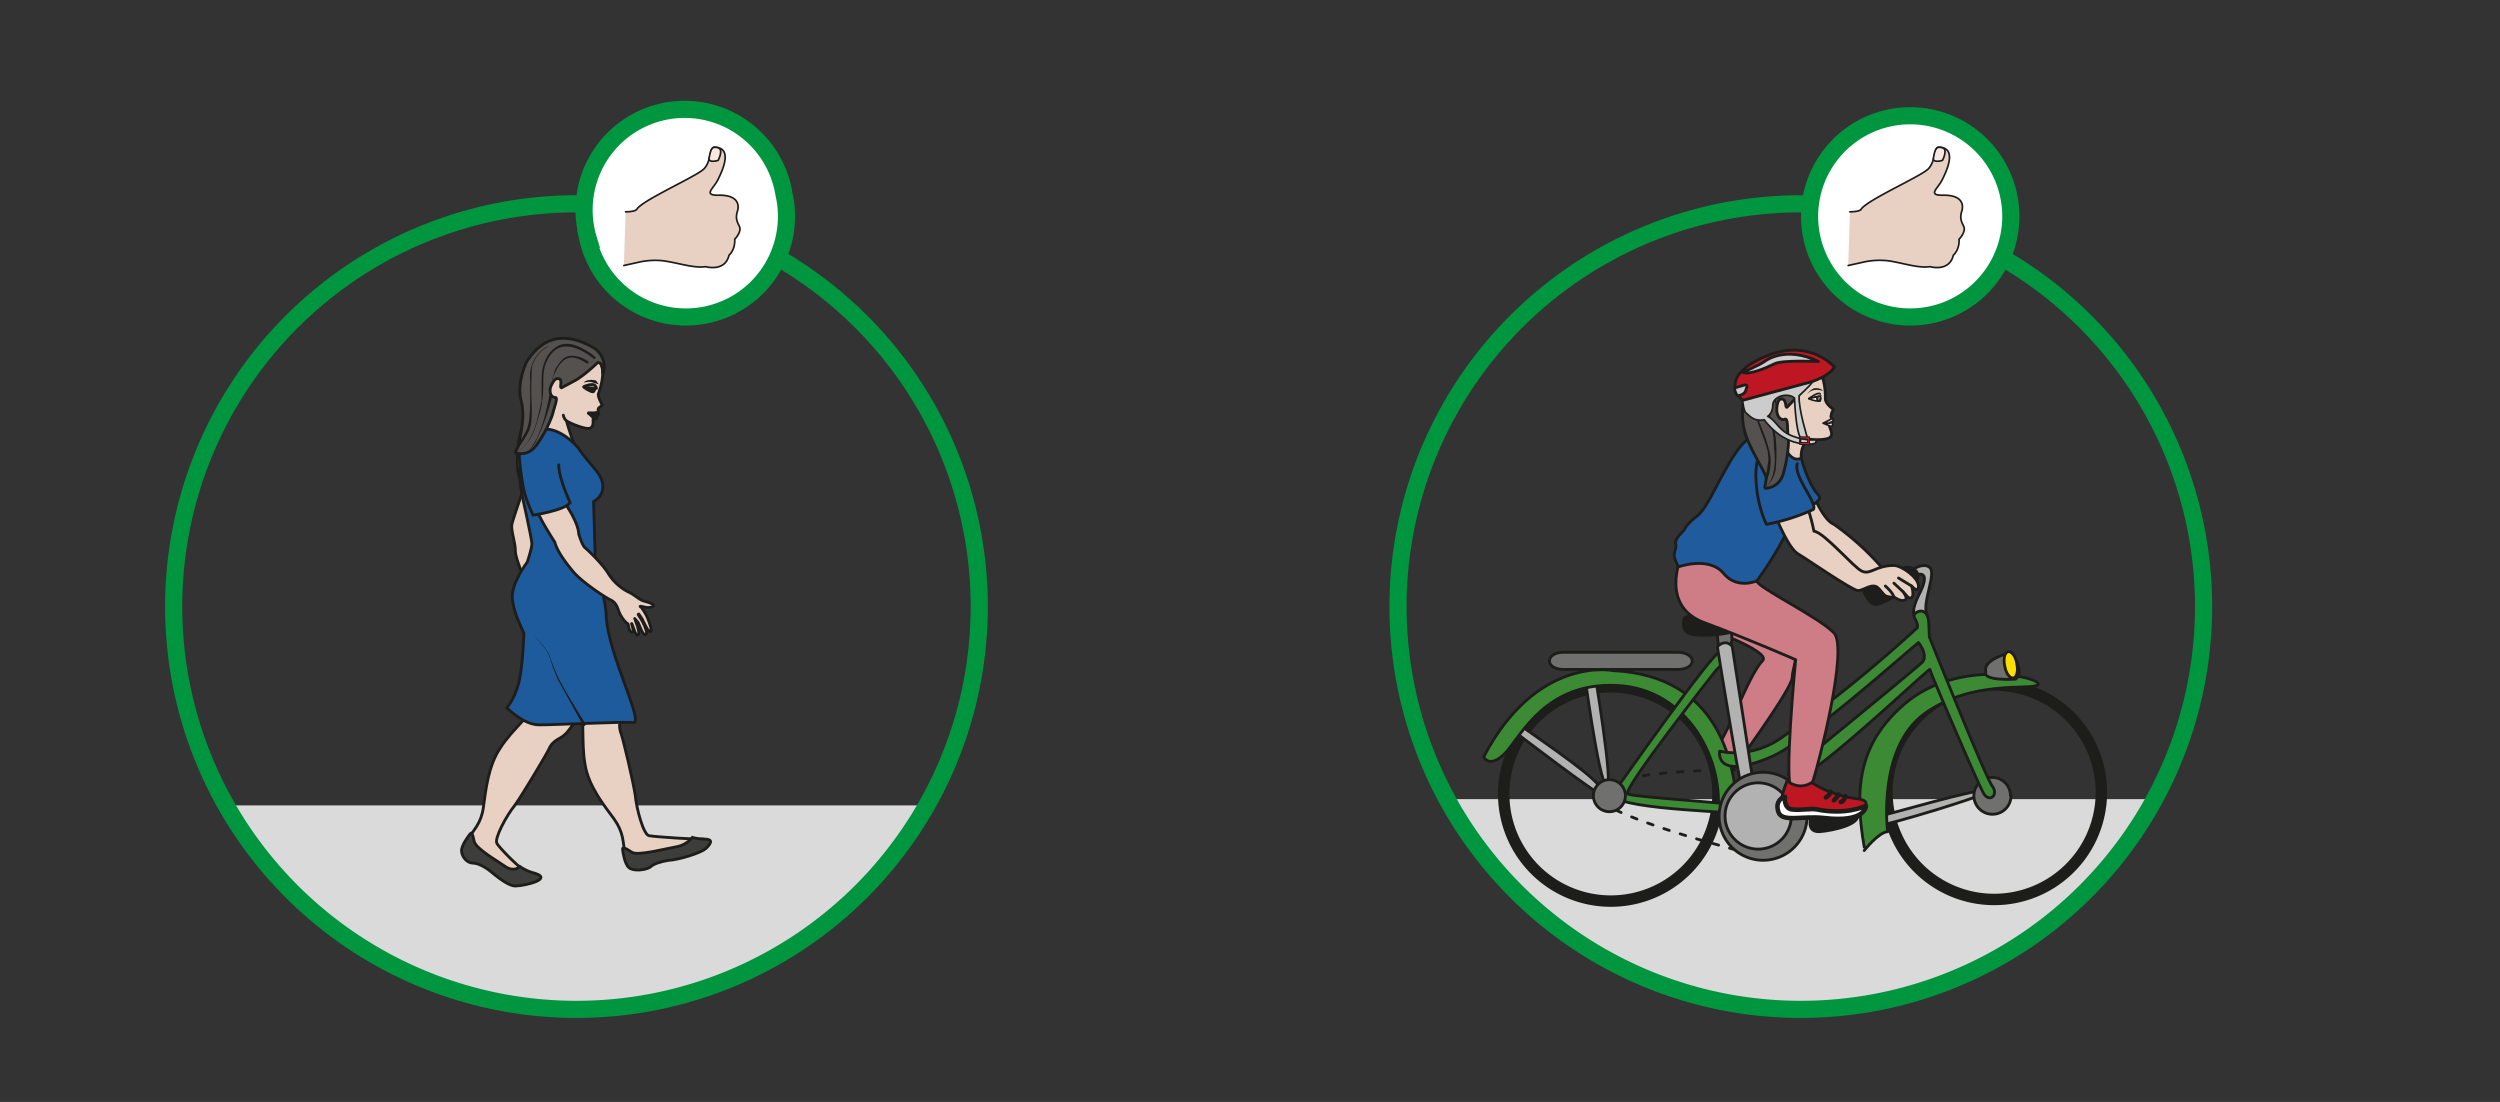 <svg xmlns="http://www.w3.org/2000/svg" viewBox="0 0 583.3 257.1" height="257.1" width="583.3"><rect x="0" y="0" width="583.3" height="257.1" fill="#333333" stroke="none"/><defs><clipPath id="a" clipPathUnits="userSpaceOnUse"><path d="M30.3 86.7a70.5 70.5 0 01141 0 70.5 70.5 0 11-141 0"/></clipPath><clipPath id="b" clipPathUnits="userSpaceOnUse"><path d="M244.6 86.7a70.5 70.5 0 01141 0 70.5 70.5 0 11-141 0"/></clipPath><clipPath id="c" clipPathUnits="userSpaceOnUse"><path d="M0 192.8h437.5V0H0z"/></clipPath><clipPath id="d" clipPathUnits="userSpaceOnUse"><path d="M0 192.8h437.5V0H0z"/></clipPath><clipPath id="e" clipPathUnits="userSpaceOnUse"><path d="M0 192.8h437.5V0H0z"/></clipPath></defs><g clip-path="url(#a)" transform="matrix(1.333 0 0 -1.333 0 257.1)"><path d="M211.3 17H1.3v34.9h210z" fill="#dadada"/><path d="M211.3 64.6v-7.8" fill="#c7c7c6" stroke="#1d1d1b" stroke-linecap="round" stroke-linejoin="round" stroke-miterlimit="10"/><path d="M211.3 14.8H36.9v1.5h174.4z" fill="#70706f" stroke="#1d1d1b" stroke-linecap="round" stroke-linejoin="round" stroke-miterlimit="10"/></g><g clip-path="url(#b)" transform="matrix(1.333 0 0 -1.333 0 257.1)"><path d="M425.6 17h-210v36h210z" fill="#dadada"/><path d="M212.6 56.8v7.8" fill="#c7c7c6" stroke="#1d1d1b" stroke-linecap="round" stroke-linejoin="round" stroke-miterlimit="10"/><path d="M425.6 14.8H251.3v1.5h174.3z" fill="#70706f" stroke="#1d1d1b" stroke-linecap="round" stroke-linejoin="round" stroke-miterlimit="10"/><path d="M298.5 83s11.7-4.2 10-5.8c-2.5-2.4-6.6-14.6-8.6-15.7-2-1 2.4-4.7 2.4-4.7s11.4 15.4 11.4 17.5c0 2.2 2.7 6.3-2.8 9.3" fill="#ce7c85" stroke="#1d1d1b" stroke-width=".5" stroke-linecap="round" stroke-linejoin="round" stroke-miterlimit="10"/><path d="M300.7 53.9a18.7 18.7 0 10-37.5 0 18.7 18.7 0 0037.5 0zM367.8 53.5a18.7 18.7 0 10-37.5 1.4 18.7 18.7 0 0037.5-1.4z" fill="none" stroke="#1d1d1b" stroke-width="2" stroke-miterlimit="10"/><path d="M310 116.4s1.8 1.3 2.4 4.1c.6 2.7 4.6 5.5 6.1 1.8 1.6-3.7-2.3-6.6-2.3-6.6s-1.8-1.8-.4-5c1.4-3-8.5 3.2-5.8 5.7" fill="#e8d1c2"/><path d="M310 116.4s1.8 1.3 2.4 4.1c.6 2.7 4.6 5.5 6.1 1.8 1.6-3.7-2.3-6.6-2.3-6.6s-1.8-1.8-.4-5c1.4-3-8.5 3.2-5.8 5.7z" fill="none" stroke="#1d1d1b" stroke-width=".5" stroke-linecap="round" stroke-linejoin="round" stroke-miterlimit="10"/><path d="M329 50c.3 0 18.2 5.2 19.2 4.6 1-.6-18.7-6.4-19.3-6.2-.5.2 0 1.6 0 1.6" fill="#b2b2b2"/><path d="M329 50c.3 0 18.2 5.2 19.2 4.6 1-.6-18.7-6.4-19.3-6.2-.5.2 0 1.6 0 1.6z" fill="none" stroke="#1d1d1b" stroke-width=".5" stroke-linecap="round" stroke-linejoin="round" stroke-miterlimit="10"/><path d="M306.6 43.4s-29.3 7.3-27.2 11c2 3.6 26.5 4.3 29.9 3.2" fill="none" stroke="#1d1d1b" stroke-width=".5" stroke-linecap="round" stroke-linejoin="round" stroke-miterlimit="10" stroke-dasharray="1,2,1,2,1,2"/><path d="M277.2 76s2.6-19.9 4-20.7c1.4-.8-2.3 21.2-2.3 21.2z" fill="#b2b2b2"/><path d="M277.2 76s2.6-19.9 4-20.7c1.4-.8-2.3 21.2-2.3 21.2z" fill="none" stroke="#1d1d1b" stroke-width=".5" stroke-linecap="round" stroke-linejoin="round" stroke-miterlimit="10"/><path d="M265.1 64.8s15-11.5 15.3-11c.8 1.5-4.6 5.3-14.3 12.1-3.9 2.7-1-1-1-1" fill="#b2b2b2"/><path d="M265.1 64.8s15-11.5 15.3-11c.8 1.5-4.6 5.3-14.3 12.1-3.9 2.7-1-1-1-1z" fill="none" stroke="#1d1d1b" stroke-width=".5" stroke-linecap="round" stroke-linejoin="round" stroke-miterlimit="10"/><path d="M282.3 75.5s-13.3 2.7-22.6-15.1c0 0 1-2.2 3.8.7 2.7 2.9 7 12.4 19.5 11.8 12.6-.6 19-13.4 17.6-23 0 0 4.1-3 3.4 3-.7 5.9-2.8 21.7-21.7 22.6" fill="#3d8a34"/><path d="M282.3 75.5s-13.3 2.7-22.6-15.1c0 0 1-2.2 3.8.7 2.7 2.9 7 12.4 19.5 11.8 12.6-.6 19-13.4 17.6-23 0 0 4.1-3 3.4 3-.7 5.9-2.8 21.7-21.7 22.6z" fill="none" stroke="#1d1d1b" stroke-width=".5" stroke-linecap="round" stroke-linejoin="round" stroke-miterlimit="10"/><path d="M282.8 54.6s17.2 24.5 18.1 24c1-.3 1.3-1.4-.5-3-.5-.6-16.6-21.1-15.5-21.7 1.1-.6 21-1.7 22-2.4s.6-1.4-2.9-1c-3.4.4-25.3 1-21.2 4.1" fill="#3d8a34"/><path d="M282.8 54.6s17.2 24.5 18.1 24c1-.3 1.3-1.4-.5-3-.5-.6-16.6-21.1-15.5-21.7 1.1-.6 21-1.7 22-2.4s.6-1.4-2.9-1c-3.4.4-25.3 1-21.2 4.1z" fill="none" stroke="#1d1d1b" stroke-width=".5" stroke-linecap="round" stroke-linejoin="round" stroke-miterlimit="10"/><path d="M300.6 83.6s-.2-5 1-5c2.5.2 1.2 5.3 1.2 5.3z" fill="#70706f"/><path d="M300.6 83.6s-.2-5 1-5c2.5.2 1.2 5.3 1.2 5.3z" fill="none" stroke="#1d1d1b" stroke-width=".5" stroke-linecap="round" stroke-linejoin="round" stroke-miterlimit="10"/><path d="M294.8 84.7s-.8-2.3 1.2-2.8c2.1-.6 8.3 0 9.1 1.4.8 1.3-7 3.2-10.3 1.4" fill="#1d1d1b"/><path d="M294.8 84.7s-.8-2.3 1.2-2.8c2.1-.6 8.3 0 9.1 1.4.8 1.3-7 3.2-10.3 1.4z" fill="none" stroke="#1d1d1b" stroke-width=".5" stroke-linecap="round" stroke-linejoin="round" stroke-miterlimit="10"/><path d="M333.9 92.6s2.4 2 3.8 1-1.4-6.3-.4-8.4H335s-.4 1 .8 3.4c1.2 2.3 2.2 5.2-2 3" fill="#b2b2b2" stroke="#1d1d1b" stroke-width=".5" stroke-linecap="round" stroke-linejoin="round" stroke-miterlimit="10"/><path d="M352 53.6a3.2 3.2 0 10-6.5 0 3.2 3.2 0 006.4 0" fill="#70706f"/><path d="M352 53.6a3.2 3.2 0 10-6.5 0 3.2 3.2 0 006.4 0z" fill="none" stroke="#1d1d1b" stroke-width=".5" stroke-linecap="round" stroke-linejoin="round" stroke-miterlimit="10"/><path d="M326.3 44s2.5 3.2 4.1 3.3c0 0-1.9 14.6 6.5 20.7 8.4 6 18.5 4 19.8 5 1.2 1.2-13.8 4.9-23.4-3.4-7.6-6.6-8.9-14-7-25" fill="#3d8a34" stroke="#1d1d1b" stroke-width=".5" stroke-linecap="round" stroke-linejoin="round" stroke-miterlimit="10"/><path d="M347.6 75.3s-1 1.9 4.4 3.4c0 0 2.6-3.4.8-4.7 0 0-5.9-.4-5.2 1.3" fill="#70706f"/><path d="M347.6 75.3s-1 1.9 4.4 3.4c0 0 2.6-3.4.8-4.7 0 0-5.9-.4-5.2 1.3z" fill="none" stroke="#1d1d1b" stroke-width=".5" stroke-linecap="round" stroke-linejoin="round" stroke-miterlimit="10"/><path d="M353 76.7c.3-1.3 0-2.4-.6-2.5-.6-.1-1.3.8-1.5 2.1-.3 1.3 0 2.4.6 2.5.6.1 1.3-.8 1.5-2" fill="#ffde00"/><path d="M353 76.7c.3-1.3 0-2.4-.6-2.5-.6-.1-1.3.8-1.5 2.1-.3 1.3 0 2.4.6 2.5.6.1 1.3-.8 1.5-2z" fill="none" stroke="#1d1d1b" stroke-width=".5" stroke-linecap="round" stroke-linejoin="round" stroke-miterlimit="10"/><path d="M301 61.4s5.4-1.5 10.9 2.4A250 250 0 01335.6 83c.2 1.2-1 1.8-.4 2.5.7.6 2.2.9 2.4-1.6l.1-2.5s9.8-24.5 11-26.1c1.2-1.6-.5-3-1.5-1.3s-9.4 21.3-9.4 21.7c0 .4-20.4-19-23.2-18.9-2.8.1-1 1.3-1 1.3s22.6 18.4 23 19c.8 1.4-.8 3.3-.8 3.3-2.6-2.1-20.1-17.7-25.8-20-10-4.3-9 1-9 1" fill="#3d8a34"/><path d="M301 61.4s5.4-1.5 10.9 2.4A250 250 0 01335.6 83c.2 1.2-1 1.8-.4 2.5.7.6 2.2.9 2.4-1.6l.1-2.5s9.8-24.5 11-26.1c1.2-1.6-.5-3-1.5-1.3s-9.4 21.3-9.4 21.7c0 .4-20.4-19-23.2-18.9-2.8.1-1 1.3-1 1.3s22.6 18.4 23 19c.8 1.4-.8 3.3-.8 3.3-2.6-2.1-20.1-17.7-25.8-20-10-4.3-9 1-9 1z" fill="none" stroke="#1d1d1b" stroke-width=".5" stroke-linecap="round" stroke-linejoin="round" stroke-miterlimit="10"/><path d="M303.2 79.7s-1 1.5-2.6 0c0 0 4.6-29.1 5.3-29.2.8 0 1.8-.4 1.5 2l-4.2 27.2" fill="#b2b2b2"/><path d="M303.2 79.7s-1 1.5-2.6 0c0 0 4.6-29.1 5.3-29.2.8 0 1.8-.4 1.5 2l-4.2 27.2z" fill="none" stroke="#1d1d1b" stroke-width=".5" stroke-linecap="round" stroke-linejoin="round" stroke-miterlimit="10"/><path d="M296.2 77.2c0-.9-1.1-1.5-2.5-1.5h-20.1c-1.3 0-2.4.6-2.4 1.5 0 .8 1 1.5 2.4 1.5h20.1c1.4 0 2.5-.7 2.5-1.5" fill="#70706f"/><path d="M296.2 77.2c0-.9-1.1-1.5-2.5-1.5h-20.1c-1.3 0-2.4.6-2.4 1.5 0 .8 1 1.5 2.4 1.5h20.1c1.4 0 2.5-.7 2.5-1.5z" fill="none" stroke="#1d1d1b" stroke-width=".5" stroke-linecap="round" stroke-linejoin="round" stroke-miterlimit="10"/><path d="M284.5 53.6a2.8 2.8 0 10-5.6 0 2.8 2.8 0 005.6 0" fill="#70706f"/><path d="M284.5 53.6a2.8 2.8 0 10-5.6 0 2.8 2.8 0 005.6 0z" fill="none" stroke="#1d1d1b" stroke-width=".5" stroke-linecap="round" stroke-linejoin="round" stroke-miterlimit="10"/><path d="M310 50.8a2.4 2.4 0 10-4.8 0 2.4 2.4 0 004.8 0" fill="#70706f"/><path d="M310 50.8a2.4 2.4 0 10-4.8 0 2.4 2.4 0 004.8 0z" fill="none" stroke="#1d1d1b" stroke-width=".5" stroke-linecap="round" stroke-linejoin="round" stroke-miterlimit="10"/><path d="M308.6 57.7a7.7 7.7 0 110-15.4 7.7 7.7 0 010 15.4" fill="#70706f"/><path d="M308.6 57.7a7.7 7.7 0 110-15.4 7.7 7.7 0 010 15.4z" fill="none" stroke="#1d1d1b" stroke-width=".5" stroke-linecap="round" stroke-linejoin="round" stroke-miterlimit="10"/><path d="M308.5 55.8a5.8 5.8 0 110-11.5 5.8 5.8 0 010 11.5" fill="#b2b2b2"/><path d="M308.5 55.8a5.8 5.8 0 110-11.5 5.8 5.8 0 010 11.5z" fill="none" stroke="#1d1d1b" stroke-width=".5" stroke-linecap="round" stroke-linejoin="round" stroke-miterlimit="10"/><path d="M317 50s-1-2.8 1.5-2.7c2.4.2 8 1.4 6.4 3.5-1.5 2-8-.8-8-.8" fill="#1d1d1b"/><path d="M317 50s-1-2.8 1.5-2.7c2.4.2 8 1.4 6.4 3.5-1.5 2-8-.8-8-.8z" fill="none" stroke="#1d1d1b" stroke-width=".5" stroke-linecap="round" stroke-linejoin="round" stroke-miterlimit="10"/><path d="M326.2 89.4s1-2.7 2.5-2.3c1.4.4 7 3.3 7 4.7.2 1.3-1.4 2.3-3 1.5l-6.5-3.9" fill="#1d1d1b"/><path d="M326.2 89.4s1-2.7 2.5-2.3c1.4.4 7 3.3 7 4.7.2 1.3-1.4 2.3-3 1.5l-6.5-3.9z" fill="none" stroke="#1d1d1b" stroke-width=".5" stroke-linecap="round" stroke-linejoin="round" stroke-miterlimit="10"/><path d="M294.3 95.5s-3.9-8.7 4-11.6c7.8-2.9 16-6.5 16-6.5s-2.2-22.7-.6-22.6c1.7 0 2.9-.9 3.7 1.6.8 2.4 6.2 23 3.6 25.7-2.7 2.8-13.5 8-13.5 9.1 0 1.1 1.4 3.9 1.4 3.9s-12 4-14.6.4" fill="#ce7c85"/><path d="M294.3 95.5s-3.9-8.7 4-11.6c7.8-2.9 16-6.5 16-6.5s-2.2-22.7-.6-22.6c1.7 0 2.9-.9 3.7 1.6.8 2.4 6.2 23 3.6 25.7-2.7 2.8-13.5 8-13.5 9.1 0 1.1 1.4 3.9 1.4 3.9s-12 4-14.6.4z" fill="none" stroke="#1d1d1b" stroke-width=".5" stroke-linecap="round" stroke-linejoin="round" stroke-miterlimit="10"/><path d="M317.5 106s1.7-4.2 3.5-4.9a48 48 0 009.6-9c-.4-.3-6-.9-9 .9-2.9 1.8-11.4 9.9-4.1 13" fill="#e8d1c2"/><path d="M317.5 106s1.7-4.2 3.5-4.9a48 48 0 009.6-9c-.4-.3-6-.9-9 .9-2.9 1.8-11.4 9.9-4.1 13z" fill="none" stroke="#1d1d1b" stroke-width=".5" stroke-linecap="round" stroke-linejoin="round" stroke-miterlimit="10"/><path d="M311.3 118.3s-4.1.1-7.3-4.4c-3.1-4.5-5-9.9-7-11.4s-2.2-2.4-2.2-2.4-1.8-1.6-1.5-2.4c.3-.9-.7-1.7 0-3 .7-1.4.3-1.1.3-1.1s5.4 2 8-1c2.4-3 5.9-1.4 5.9-1.4s2.7 3.6 4.6 7.3c3.2 6 7.4 6.4 6.2 7.7-2 2.2-3 6.5-3 6.5s-2.6-1.8-4 5.6" fill="#205b9d"/><path d="M311.3 118.3s-4.1.1-7.3-4.4c-3.1-4.5-5-9.9-7-11.4s-2.2-2.4-2.2-2.4-1.8-1.6-1.5-2.4c.3-.9-.7-1.7 0-3 .7-1.4.3-1.1.3-1.1s5.4 2 8-1c2.4-3 5.9-1.4 5.9-1.4s2.7 3.6 4.6 7.3c3.2 6 7.4 6.4 6.2 7.7-2 2.2-3 6.5-3 6.5s-2.6-1.8-4 5.6z" fill="none" stroke="#1d1d1b" stroke-width=".5" stroke-linecap="round" stroke-linejoin="round" stroke-miterlimit="10"/><path d="M310 104.5c.2-.6 2.7-7.2 4.6-8.5 2-1.2 9.5-6.4 10.6-6.5 1 0 2.5 1.4 3.5.5 1-1 1-1.5 2-1.6 1-.2.8 0 .8 0s1.3-1 2-.5c.5.2-.4 1.4-.4 1.4l.9-1c1.4-.6.6 2 .6 2s1.2-1.4 1.2 0c0 1.5-3 3.6-4.3 3.6-3.2 0-4.1-1.7-5.6-1-1.4.6-6.6 6.8-8.4 7 0 0-1.1 5.9-2.9 7.1-1.8 1.3-4.6-2.5-4.6-2.5" fill="#e8d1c2"/><path d="M310 104.5c.2-.6 2.7-7.2 4.6-8.5 2-1.2 9.5-6.4 10.6-6.5 1 0 2.5 1.4 3.5.5 1-1 1-1.5 2-1.6 1-.2.8 0 .8 0s1.3-1 2-.5c.5.2-.4 1.4-.4 1.4l.9-1c1.4-.6.6 2 .6 2s1.2-1.4 1.2 0c0 1.5-3 3.6-4.3 3.6-3.2 0-4.1-1.7-5.6-1-1.4.6-6.6 6.8-8.4 7 0 0-1.1 5.9-2.9 7.1-1.8 1.3-4.6-2.5-4.6-2.5z" fill="none" stroke="#1d1d1b" stroke-width=".5" stroke-linecap="round" stroke-linejoin="round" stroke-miterlimit="10"/><path d="M314.6 111.7c-.8-2 3.6-7 2.8-8a35 35 0 00-8.2-2.6s-1.5 2.8-1.8 7.2c-.4 4.4 1.2 6.3 1.2 6.3" fill="#205b9d" stroke="#1d1d1b" stroke-width=".5" stroke-linecap="round" stroke-linejoin="round" stroke-miterlimit="10"/><path d="M330 90.3s1.4-1.2 1.5-2M331.5 90.8l1.6-1.5M332.3 91.7l2.3-1.4" fill="none" stroke="#1d1d1b" stroke-width=".5" stroke-linecap="round" stroke-linejoin="round" stroke-miterlimit="10"/><path d="M315.8 116.2c.6-.3 3.7-.5 4.5.1.8.7-.3 1.9 0 2 .3 0 .2.2.2.2 0 .4-.8 0-.5.2l.8.6s.1.2-.1.3c0 0-.3.2-.2.5l.1.5.3.6-.7.6c-.4.4-.7.8-.7 1.3 0 .4.1 3.8-1.5 5.4 0 0-.8 1.4-1.5.7-.2-.2-2.4.2-3.6-.7-2-1.5-2.4-5.4-2.6-6.2-.5-2 .2-6.8.2-6.8" fill="#e8d1c2" stroke="#1d1d1b" stroke-width=".5" stroke-linecap="round" stroke-linejoin="round" stroke-miterlimit="10"/><path d="M318.6 123.5s.1-.6 0-.8c-.2-.1-1.2 0-2 .4 0 0 1.7.5 2 .4" fill="#fff"/><path d="M318.6 123.5s.1-.6 0-.8c-.2-.1-1.2 0-2 .4 0 0 1.7.5 2 .4z" fill="none" stroke="#1d1d1b" stroke-width=".3" stroke-linejoin="round" stroke-miterlimit="10"/><path d="M319 124.5c-.5.1-1 .2-1.4.1-.5 0-1-.4-1.3-.7.3.4.7.8 1.2 1 .5.1 1.1 0 1.5-.3" fill="#1d1d1b"/><path d="M318 123.4s0-.6.2-.7c.4-.1.6.4.4.8h-.4" fill="#877164" stroke="#1d1d1b" stroke-width=".3" stroke-miterlimit="10"/><path d="M318.7 123.1l-.1-.2-.1.2v.2c.1 0 .2 0 .2-.2M316.7 123.1l1 .4h.6l.6.2c-.1-.2-.4-.2-.5-.3l-.6-.2-1.1-.1" fill="#1d1d1b"/><path d="M316.6 123.1s1.7 1.3 2 .8" fill="none" stroke="#1d1d1b" stroke-width=".3" stroke-linecap="round" stroke-miterlimit="10"/><path d="M320.3 118.9s.8.2.5.6c0 .2-.4 0-.7-.2l-1-.5 1.2-.5c.5-.2.5.3.5.4 0 .2-.3.2-.7.1h-1" fill="#e8d1c2" stroke="#1d1d1b" stroke-width=".3" stroke-linecap="round" stroke-linejoin="round" stroke-miterlimit="10"/><path d="M311.7 119.7a42.1 42.1 0 000-9.3c-.1-1-.4-2-1.3-2.7.8.6 1 1.7 1.3 2.7l.2 3.1c0 2-.3 4.1-.6 6.2z" fill="#1d1d1b"/><path d="M312.4 119.5c-.7-.3-1.4.5-1.4 1.6 0 1.4.4 1.8.6 1.9 1.2.3.8-1.6 1.2-1.4l2.2 2.3a26 26 0 012.5 4.4c1 .5 1.6-2 1.6-1.6a4 4 0 01-3.3 3.9c-8 1.4-9.9-3.7-10.5-6.6 0 0-.7-3.6 0-6.3.5-2.6 3.4-7 3.8-8.3.2-.7-.5-2.1 0-2 1.7.2 2.7 1.2 3.1 2.8.4 1.4 1 4.5.8 6.1-.2 1.7 0 3.4-.6 3.2" fill="#54514e"/><path d="M312.4 119.5c-.7-.3-1.4.5-1.4 1.6 0 1.4.4 1.8.6 1.9 1.2.3.8-1.6 1.2-1.4l2.2 2.3a26 26 0 012.5 4.4c1 .5 1.6-2 1.6-1.6a4 4 0 01-3.3 3.9c-8 1.4-9.9-3.7-10.5-6.6 0 0-.7-3.6 0-6.3.5-2.6 3.4-7 3.8-8.3.2-.7-.5-2.1 0-2 1.7.2 2.7 1.2 3.1 2.8.4 1.4 1 4.5.8 6.1-.2 1.7 0 3.4-.6 3.2z" fill="none" stroke="#1d1d1b" stroke-width=".5" stroke-linejoin="round" stroke-miterlimit="10"/><path d="M316.8 128.8c-1.2.4-2.4.7-3.6.7-1.2 0-2.5-.2-3.3-1a5 5 0 01-1.2-3.3c0-1.2.3-2.4.7-3.6l1.1-3.5.3-1.8a27.8 27.8 0 000-5.6 5 5 0 00-1.9-3.2c1 .8 1.4 2 1.6 3.2.2 1.2.2 2.5 0 3.7 0 1.2-.1 2.5-.4 3.6-.3 1.2-.8 2.3-1.2 3.5-.4 1.2-.7 2.4-.6 3.7 0 1.2.4 2.6 1.3 3.5.5.4 1.1.8 1.7.9.6.2 1.3.2 1.9.2 1.2-.1 2.5-.5 3.6-1" fill="#1d1d1b"/><path d="M316 127.6c-1 .1-1.8.2-2.6 0-.8 0-1.4-.5-1.8-1.2a6 6 0 01-.7-2.3v-2.5c-.2.8-.4 1.7-.4 2.5 0 .9.2 1.8.7 2.6a2.6 2.6 0 002.2 1.3c.9.1 1.7 0 2.5-.4M308 128c-1.1-1.4-1.7-3-1.5-4.7a82.2 82.2 0 011.6-4.7c.6-1.5 1.2-3 1.6-4.7.2-.8.3-1.7.2-2.5-.1-.8-.2-1.6-.6-2.5l-.4.2c.3.7.4 1.6.5 2.4.2.8.1 1.5 0 2.4-.4 1.5-1 3-1.6 4.6l-.8 2.4-.6 2.4c-.1 1.7.4 3.4 1.5 4.6" fill="#1d1d1b"/><path d="M318.5 123.3v-.1h-.1v.2l.1-.1" fill="#fff"/><path d="M305 122.9s.2-2 .6-2.3c.4-.2 1.2-1.6 3.2-1.2 0 0 3-4.4 7.6-4.2 0 0 1-.2 1.4.2l.2.5s-1.9-.3-4.4.7c-2.4 1-2.6 2.6-4.2 3.4 0 0 .9.5.9 2 0 1.4 2.5 2.3 3.8 1.2 0 0 .2-5.9 1.1-7l1.2-.1s-1.6 5-1.5 7.5c0 0 2 1.8 2.4 2.5 0 0-11.6-1.2-12.3-3.2" fill="#cdcccc"/><path d="M305 122.9s.2-2 .6-2.3c.4-.2 1.2-1.6 3.2-1.2 0 0 3-4.4 7.6-4.2 0 0 1-.2 1.4.2l.2.5s-1.9-.3-4.4.7c-2.4 1-2.6 2.6-4.2 3.4 0 0 .9.5.9 2 0 1.4 2.5 2.3 3.8 1.2 0 0 .2-5.9 1.1-7l1.2-.1s-1.6 5-1.5 7.5c0 0 2 1.8 2.4 2.5 0 0-11.6-1.2-12.3-3.2z" fill="none" stroke="#1d1d1b" stroke-width=".3" stroke-linecap="round" stroke-linejoin="round" stroke-miterlimit="10"/><path d="M321 128.7s-4 4.7-11.2 2.1c0 0-9.5-3.2-4.8-8l11.9 3.2s3.4 1 4.2 2.7" fill="#be1622"/><path d="M321 128.7s-4 4.7-11.2 2.1c0 0-9.5-3.2-4.8-8l11.9 3.2s3.4 1 4.2 2.7z" fill="none" stroke="#1d1d1b" stroke-width=".5" stroke-linecap="round" stroke-linejoin="round" stroke-miterlimit="10"/><path d="M305 127.7s2.9 1.2 4 2c0 0 3.5 2.7 9.3-.1 0 0-6.3.3-7.7-.4-1.4-.7-4.4-2-5.6-1.5" fill="#cdcccc"/><path d="M305 127.7s2.9 1.2 4 2c0 0 3.5 2.7 9.3-.1 0 0-6.3.3-7.7-.4-1.4-.7-4.4-2-5.6-1.5z" fill="none" stroke="#1d1d1b" stroke-width=".5" stroke-linecap="round" stroke-linejoin="round" stroke-miterlimit="10"/><path d="M303.7 125l1.7.5s.7.2.2-.8c0 0 0-.7-1-1l-.5-.1s-.7 1-.4 1.5" fill="#cdcccc"/><path d="M303.7 125l1.7.5s.7.2.2-.8c0 0 0-.7-1-1l-.5-.1s-.7 1-.4 1.5z" fill="none" stroke="#1d1d1b" stroke-width=".5" stroke-linecap="round" stroke-linejoin="round" stroke-miterlimit="10"/><path d="M316.4 116l-1.2.1v-.7h1.2zm-1.4-.9v1.3h1.7V115z" fill="#e52520"/><path d="M316.4 116l-1.2.1v-.7h1.2zm-1.4-.9v1.3h1.7V115z" fill="none" stroke="#1d1d1b" stroke-width=".2" stroke-linecap="round" stroke-linejoin="round" stroke-miterlimit="10"/><path d="M312.8 56.2s-1.9-4.5-.7-5.5 5.2.3 6.4-.2c1.1-.5 6.3 0 7.1.6 1 .6 2 1.7-.8 2-2.9.4-3.8 1-4.8 1.3-1 .3-2.9 1.5-2.9 1.5s-2-1.5-4.3.3" fill="#be1622"/><path d="M312.8 56.2s-1.9-4.5-.7-5.5 5.2.3 6.4-.2c1.1-.5 6.3 0 7.1.6 1 .6 2 1.7-.8 2-2.9.4-3.8 1-4.8 1.3-1 .3-2.9 1.5-2.9 1.5s-2-1.5-4.3.3z" fill="none" stroke="#1d1d1b" stroke-width=".5" stroke-linecap="round" stroke-linejoin="round" stroke-miterlimit="10"/><path d="M320.4 54.3s0-.5-.8-1M321.8 53.8s-.4-.7-.8-1M323 53.5s-.2-.9-.8-1" fill="#878787" stroke="#1d1d1b" stroke-width=".8" stroke-linecap="round" stroke-linejoin="round" stroke-miterlimit="10"/><path d="M312.4 53.4s-.2-2 1.2-2.2c1.5-.2 3.3.2 4.4 0 5-1 8 .4 8.6.6 0 0 0-3-7.4-2.1-3.8.4-7.2-.8-7.9 1-.7 2 .8 2.6.8 2.6" fill="#fff" stroke="#1d1d1b" stroke-width=".8" stroke-linecap="round" stroke-linejoin="round" stroke-miterlimit="10"/></g><g clip-path="url(#c)" transform="matrix(1.333 0 0 -1.333 0 257.1)"><path d="M102.1 67.8c-.4-.7-1.6-1.5-2-2-.3-.4-1-1.5-1.9-2-.9-.5-1.7-1-2.1-2-.4-.9-4.7-8.1-6-9.9-1.4-1.7-3.7-5.9-3.1-6.7.5-.8 4.1-4.6 6.5-6 .8-.4-3-.8-3-.8s-.9-.1-1.8.3c-.9.5-3.4 3.1-4 3.2-.5 0-4 2.3-2.9 4 1.1 1.7 2.4 2.8 2.8 5.6.4 2.8.8 7.3 3 10.5 2 3.2 6.2 6.5 7.4 9.3" fill="#e8d1c2" stroke="#1d1d1b" stroke-width=".5" stroke-linecap="round" stroke-linejoin="round" stroke-miterlimit="10"/><path d="M82.2 46.8s-1.6-2-1.4-3c.1-1 1-2 2-2 .8 0 2-.6 3-1.4 1-.8 3.2-2.7 4.5-2.6 1.4 0 7.2 1.3 2.7 2.4-1.2.4-2 1-2 1s-.9-1-2.4-.1c-1.4 1-5.3 3.2-5.6 4.5-.3 1.3-.4 1.8-.8 1.2" fill="#3d3d3c"/><path d="M82.2 46.8s-1.6-2-1.4-3c.1-1 1-2 2-2 .8 0 2-.6 3-1.4 1-.8 3.2-2.7 4.5-2.6 1.4 0 7.2 1.3 2.7 2.4-1.2.4-2 1-2 1s-.9-1-2.4-.1c-1.4 1-5.3 3.2-5.6 4.5-.3 1.3-.4 1.8-.8 1.2z" fill="none" stroke="#1d1d1b" stroke-width=".5" stroke-miterlimit="10"/><path d="M93.5 124.8s.4-1.9.2-3.1c-.3-.7-.7-1.3-1.2-1.9-2.1-2.2-2-7.1-1.9-9.2.2-2.1 4.1-10.6 4.5-12.8.2-.8-.2-2.1-.8-3.3-1-2-3.2-4-3.3-6.4-.2-1.7.1-4.4.6-5 .5-.6-.2-11.7-.2-14.8l6.4-.3 2.6 24.3v23s-1.8 5-1.7 6.4" fill="#e8d1c2" stroke="#1d1d1b" stroke-width=".5" stroke-linecap="round" stroke-linejoin="round" stroke-miterlimit="10"/><path d="M108.8 67.8c-.3-1-.5-2-.2-3 .4-.9 2.3-9 2.6-11.2.2-2.2 1.4-6.8 2.4-7 .9-.2 8.7-.7 9.5-.6.9 0-2.3-1.9-2.3-1.9s-.5-.7-1.5-1c-1-.3-4.3-.8-4.7-1.1-.4-.4-4.8-.5-5.2 1.5-.4 2-.2 3.6-1.9 6-1.6 2.2-4.5 5.7-5.1 9.6-.7 3.8 0 9-1 11.8-1.2 2.8-4.7 13.5-5.3 13.8" fill="#e8d1c2" stroke="#1d1d1b" stroke-width=".5" stroke-linecap="round" stroke-linejoin="round" stroke-miterlimit="10"/><path d="M109 44s.3-2.4 1.1-3c.8-.7 3-.4 3.7.1.6.6 2 1 3.3 1.2 1.2 0 5.7 1.2 6.6 2.2 1 1 .9 1.5-.4 1.5-1.2 0-2.1.3-2.1.3s-1-1.3-2.6-1.6c-1.8-.3-7-1.7-8-1-1.2.8-1.8 1-1.6.4" fill="#3d3d3c"/><path d="M109 44s.3-2.4 1.1-3c.8-.7 3-.4 3.7.1.6.6 2 1 3.3 1.2 1.2 0 5.7 1.2 6.6 2.2 1 1 .9 1.5-.4 1.5-1.2 0-2.1.3-2.1.3s-1-1.3-2.6-1.6c-1.8-.3-7-1.7-8-1-1.2.8-1.8 1-1.6.4z" fill="none" stroke="#1d1d1b" stroke-width=".5" stroke-miterlimit="10"/><path d="M93.2 111.7s-3.4-9.5-3.6-10.6c-.2-1 .6-3.2.6-4.6 0-1.3 1.3-4.2 2-6 .7-1.8-.2-3 .2-4s.6-.7.6-.7-.1-.5.3-.8l.3-.2s-.2-.5.3-.6c.5-.2 1.4 0 1.4 0s.4-1 1-.8c.4.2 0 1.1 0 1.1s.2-.2.5.3c.2.5.5 1.6.1 2.4a12 12 0 01-1.6 2.5c-.7.8-.5 4.4-1.3 6.4s0 6.8 0 7.4c0 0 1.8 4.3 2.2 6.3" fill="#e8d1c2" stroke="#1d1d1b" stroke-width=".5" stroke-linecap="round" stroke-linejoin="round" stroke-miterlimit="10"/><path d="M92.4 86.5s2.2.7 1.9 0c-.2-.4-1.3-.3-1.3-.7 0 0 1.3.4 1.8 0 .5-.3.6-.7 0-.7-.7 0-1.1-.4-1.5 0" fill="none" stroke="#1d1d1b" stroke-width=".5" stroke-linecap="round" stroke-miterlimit="10"/><path d="M93.8 88s.2-.6 1-.8c.9-.2 1.2-.3 1.3-.6 0-.4-.5-1.6.2-2" fill="none" stroke="#1d1d1b" stroke-width=".5" stroke-linecap="round" stroke-linejoin="round" stroke-miterlimit="10"/><path d="M96 84.7s0-.3-.7-.5M95 85.2s.9 0 1-.3" fill="none" stroke="#1d1d1b" stroke-width=".5" stroke-linecap="round" stroke-miterlimit="10"/><path d="M106.1 85c0 2.9-1.5 6.6-1.9 9.4l-.3 10.7c.9.4 3 2.4.3 5.6-2 2.3-3.1 3.9-3.1 3.9s-3.4 4.1-7 3c-3.8-1-3-9.7-3-9.7l.3-1.8s1.7-7.6 1.7-8.4c0-.8-.8-3.2-.8-3.2s-3-3.9-2.6-6.6c.3-2.7 1.7-5 2-5.9 0 0-.2-6.4-1-9-.7-2.6-2-4-2-4s3-3.1 5.8-3c2.8 0 15.2.6 16.2.4 2.4-.6-4.3 11.9-4.6 18.7" fill="#1d5b9c"/><path d="M106.1 85c0 2.9-1.5 6.6-1.9 9.4l-.3 10.7c.9.4 3 2.4.3 5.6-2 2.3-3.1 3.9-3.1 3.9s-3.4 4.1-7 3c-3.8-1-3-9.7-3-9.7l.3-1.8s1.7-7.6 1.7-8.4c0-.8-.8-3.2-.8-3.2s-3-3.9-2.6-6.6c.3-2.7 1.7-5 2-5.9 0 0-.2-6.4-1-9-.7-2.6-2-4-2-4s3-3.1 5.8-3c2.8 0 15.2.6 16.2.4 2.4-.6-4.3 11.9-4.6 18.7z" fill="none" stroke="#1d1d1b" stroke-width=".5" stroke-linecap="round" stroke-linejoin="round" stroke-miterlimit="10"/><path d="M101.3 99.4s.6-2 1.1-2.4c.6-.5 3-2.8 4-4.4a9 9 0 013.5-3.3c1-.4 2-1.4 2.7-1.6.7-.2 1.8-.5 1.8-.8 0-.2-.7-.5-1.5-.3-.9.2-1 .2-.7 0 .3-.3 1-1.4 1.3-2.3.3-.8.7-1.9.3-2-.4 0-1 1.5-1.2 1.8-.1.4-.8 1.3-.8 1.3l-.1-.1.7-1.1c.2-.4 1-2 .7-2.3-.2-.3-.5 0-.8.6l-.6 1.4-.6.7.5-1.4c0-.2.4-1.2.1-1.4-.2-.2-.3 0-.5.3l-.6 1.6c-.2.2.4-1.2.2-1.4-.3-.2-.5 0-.7.6-.2.7 0 .7-.5 1-.4.4-.9 1-1.3 2-.3.9-.6 1.6-1.5 2-.8.4-5.2 3.2-6.7 5.2-1.6 1.9-2.7 3.7-3 4.9 0 0-3.2 4.9-3.3 6.2 0 1.3 3.7 2.5 4 2 .5-.5 3.4-4.4 3.5-6.8" fill="#e8d1c2"/><path d="M101.3 99.4s.6-2 1.1-2.4c.6-.5 3-2.8 4-4.4a9 9 0 013.5-3.3c1-.4 2-1.4 2.7-1.6.7-.2 1.8-.5 1.8-.8 0-.2-.7-.5-1.5-.3-.9.2-1 .2-.7 0 .3-.3 1-1.4 1.3-2.3.3-.8.7-1.9.3-2-.4 0-1 1.5-1.2 1.8-.1.4-.8 1.3-.8 1.3l-.1-.1.7-1.1c.2-.4 1-2 .7-2.3-.2-.3-.5 0-.8.6l-.6 1.4-.6.7.5-1.4c0-.2.4-1.2.1-1.4-.2-.2-.3 0-.5.3l-.6 1.6c-.2.2.4-1.2.2-1.4-.3-.2-.5 0-.7.6-.2.7 0 .7-.5 1-.4.4-.9 1-1.3 2-.3.9-.6 1.6-1.5 2-.8.4-5.2 3.2-6.7 5.2-1.6 1.9-2.7 3.7-3 4.9 0 0-3.2 4.9-3.3 6.2 0 1.3 3.7 2.5 4 2 .5-.5 3.4-4.4 3.5-6.8z" fill="none" stroke="#1d1d1b" stroke-width=".5" stroke-linecap="round" stroke-linejoin="round" stroke-miterlimit="10"/><path d="M90.8 115c0-.2 0-3 .8-7.5.3-1.8 1.7-4.8 1.7-4.8s5.5.8 6.5 2.2c0 0-2 4.2-2 6.6" fill="#1d5b9c" stroke="#1d1d1b" stroke-width=".5" stroke-linecap="round" stroke-linejoin="round" stroke-miterlimit="10"/><path d="M102 66l-4.4 8-.8 2-.7 2.2c-.7 1.3-1.7 2.4-2.7 3.5 1-1 2-2.1 2.8-3.5.4-1.4 1-2.8 1.6-4.1 1.4-2.7 3-5.2 4.6-7.8a.3.3 0 10-.5-.2" fill="#1d1d1b"/><path d="M98.6 120.2s.1-.7.6-1c.5-.4 3.2-1.5 4-1.3 1 .3.4 1.8.7 1.7.4 0 .3.2.3.2.2.3-.7.2-.4.3l1 .3-.1.3v.5c0 .2.1.3.3.4l.4.4-.4.8c-.2.5-.4 1-.2 1.3.1.4 1.3 3.4.3 5.3 0 0-.2 1.5-1 1.1-.3-.1-2.1 1-3.5.6-2.3-.6-4-4-4.4-4.6-1.1-1.7-2-6.1-2-6.1" fill="#e8d1c2" stroke="#1d1d1b" stroke-width=".5" stroke-linecap="round" stroke-linejoin="round" stroke-miterlimit="10"/><path d="M97.2 123.3c-.8 0-1.1 1-.8 1.9.5 1.2 1 1.5 1.2 1.4 1.1 0 .2-1.6.7-1.6l2.6 1.4c1.9 1.2 3.7 3 3.7 3 1.1.1.8-2.2 1-1.9.6 2-.5 3.8-1.7 4.5-6.8 3.9-10.1 0-11.7-2.4 0 0-1.8-3.6-1-6.8.8-3-.2-6.1-.3-7.4 0-.7-1-1.7-.6-1.8 1.6-.4 2.8.2 3.7 1.5a21 21 0 012.7 5.2c.4 1.6 1 3 .5 3" fill="#54514e"/><path d="M97.2 123.3c-.8 0-1.1 1-.8 1.9.5 1.2 1 1.5 1.2 1.4 1.1 0 .2-1.6.7-1.6l2.6 1.4c1.9 1.2 3.7 3 3.7 3 1.1.1.8-2.2 1-1.9.6 2-.5 3.8-1.7 4.5-6.8 3.9-10.1 0-11.7-2.4 0 0-1.8-3.6-1-6.8.8-3-.2-6.1-.3-7.4 0-.7-1-1.7-.6-1.8 1.6-.4 2.8.2 3.7 1.5a21 21 0 012.7 5.2c.4 1.6 1 3 .5 3z" fill="none" stroke="#1d1d1b" stroke-width=".5" stroke-linejoin="round" stroke-miterlimit="10"/><path d="M104 124.9s0-.5-.2-.6c-.2 0-1 .3-1.6.8l1.9-.2" fill="#fff"/><path d="M104 124.9s0-.5-.2-.6c-.2 0-1 .3-1.6.8l1.9-.2z" fill="none" stroke="#1d1d1b" stroke-width=".5" stroke-linejoin="round" stroke-miterlimit="10"/><path d="M104.8 125.6l-.7.2-.6.2c-.4.1-.9 0-1.3-.1.1.2.3.3.6.4l.7.1.8-.1.5-.7" fill="#1d1d1b"/><path d="M103.7 125s-.4-.5-.2-.6c.2-.2.6 0 .6.5h-.4" fill="#877164" stroke="#1d1d1b" stroke-width=".5" stroke-miterlimit="10"/><path d="M104 124.6l-.1-.2v.3l.1.1v-.2" fill="#1d1d1b"/><path d="M102.2 125.1H104l.5-.2-.6-.2a2.2 2.2 0 00-1.6.4" fill="#1d1d1b"/><path d="M102.2 125.2s2 1 2.2-.3" fill="none" stroke="#1d1d1b" stroke-width=".5" stroke-linecap="round" stroke-miterlimit="10"/><path d="M104.1 120.2s.8 0 .7.3c0 .2-.4.2-.8.1h-1l1-1c.3-.3.5.1.5.3l-.5.3c-.4 0-1 .3-1 .3" fill="#e8d1c2" stroke="#1d1d1b" stroke-width=".5" stroke-linecap="round" stroke-linejoin="round" stroke-miterlimit="10"/><path d="M104 130a11 11 0 01-2.9 1.8c-1 .4-2.2.6-3.2.2-1-.4-1.8-1.4-2.2-2.4-.5-1-.6-2.2-.6-3.4 0-1.1 0-2.3-.2-3.5 0-.6-.2-1.1-.3-1.7a38 38 0 00-.5-1.7c-.3-1.1-.7-2.2-1.3-3.2-.6-1-1.5-2-2.6-2.3 1.1.4 2 1.3 2.5 2.3.6 1 1 2.1 1.3 3.2l.4 1.7.4 1.7v3.5c0 1.2.1 2.4.6 3.5a5 5 0 002.4 2.7c1.1.5 2.4.3 3.5-.2s2.1-1.1 3-1.9z" fill="#1d1d1b"/><path d="M102.8 129.2c-.6.4-1.3.8-2 1-.7.2-1.5.1-2.1-.4a5 5 0 01-1.4-1.9c-.4-.7-.6-1.5-.7-2.2 0 .7.3 1.5.5 2.3.3.7.8 1.4 1.4 2 .6.6 1.6.7 2.4.5.8-.1 1.5-.5 2.2-1zM96.7 123.7a39.2 39.2 0 00-3-8.3c-.5-.8-1.2-1.6-2.1-1.9 1 .3 1.5 1.2 2 2s.8 1.7 1.2 2.7c.6 1.8 1 3.7 1.4 5.6zM95.9 132.2a5.9 5.9 0 01-2.8-3.6 76.3 76.3 0 01-.1-4.7c0-1.5.2-3 0-4.7 0-.7-.3-1.6-.7-2.3-.4-.7-.7-1.3-1.3-2l-.3.4c.4.4.9 1.2 1.2 1.8.4.7.6 1.4.7 2.2.2 1.5.2 3 .2 4.6v2.4a6 6 0 003.1 6" fill="#1d1d1b"/></g><g clip-path="url(#d)" transform="matrix(1.333 0 0 -1.333 0 257.1)"><path d="M171.4 86.7a70.5 70.5 0 10-141 0 70.5 70.5 0 00141 0zM385.7 86.7a70.5 70.5 0 10-141 0 70.5 70.5 0 00141 0z" fill="none" stroke="#009640" stroke-width="3" stroke-miterlimit="10"/></g><g clip-path="url(#e)" transform="matrix(1.333 0 0 -1.333 0 257.1)"><path d="M103 151a17.6 17.6 0 1034.2 8 17.6 17.6 0 00-34.3-8" fill="#fff"/><path d="M103 151a17.6 17.6 0 1034.2 8 17.6 17.6 0 00-34.3-8z" fill="none" stroke="#009640" stroke-width="3" stroke-miterlimit="10"/><path d="M109.5 155.8c1.1 0 1.9.2 2 .5 1.1 1.6 10.4 5.7 11.7 7 1.3 1.3 1 3.8 1.8 3.8 3.5 0 1.3-4.4.6-5.8-.8-1.5-2.5-2.6.1-2.6 3.5.1 3.7-1.7 3.4-2.7-.3-1-.3-1.6.3-2.7.5-1-.8-2.3-.8-2.3.1-1.9-1-2.8-1-2.8-.7-3-4.1-2-4.1-2-2-.3-4.6.6-7.2 1a13 13 0 01-4.4-.2l-2.7-.6" fill="#e8d1c2" stroke="#1d1d1b" stroke-width=".3" stroke-linecap="round" stroke-linejoin="round" stroke-miterlimit="10"/><path d="M125.7 164.8s1 1.9 0 2.2c-1 .3-1.3 0-1.6-1.9 0-.8 1.6-.3 1.6-.3" fill="#f7e9e2"/><path d="M125.7 164.8s1 1.9 0 2.2c-1 .3-1.3 0-1.6-1.9 0-.8 1.6-.3 1.6-.3z" fill="none" stroke="#1d1d1b" stroke-width=".3" stroke-linecap="round" stroke-linejoin="round" stroke-miterlimit="10"/><path d="M317.2 151a17.6 17.6 0 1034.3 8 17.6 17.6 0 00-34.3-8" fill="#fff"/><path d="M317.2 151a17.6 17.6 0 1034.3 8 17.6 17.6 0 00-34.3-8z" fill="none" stroke="#009640" stroke-width="3" stroke-miterlimit="10"/><path d="M323.8 155.8c1.1 0 1.9.2 2 .5 1.1 1.6 10.4 5.7 11.7 7 1.3 1.3 1 3.8 1.8 3.8 3.5 0 1.3-4.4.6-5.8-.8-1.5-2.5-2.6.1-2.6 3.5.1 3.7-1.7 3.4-2.7-.3-1-.3-1.6.3-2.7.5-1-.8-2.3-.8-2.3.1-1.9-1-2.8-1-2.8-.7-3-4.1-2-4.1-2-2-.3-4.6.6-7.1 1a13 13 0 01-4.5-.2l-2.7-.6" fill="#e8d1c2" stroke="#1d1d1b" stroke-width=".3" stroke-linecap="round" stroke-linejoin="round" stroke-miterlimit="10"/><path d="M340 164.8s1 1.9 0 2.2c-1 .3-1.3 0-1.6-1.9 0-.8 1.6-.3 1.6-.3" fill="#f7e9e2"/><path d="M340 164.8s1 1.9 0 2.2c-1 .3-1.3 0-1.6-1.9 0-.8 1.6-.3 1.6-.3z" fill="none" stroke="#1d1d1b" stroke-width=".3" stroke-linecap="round" stroke-linejoin="round" stroke-miterlimit="10"/></g></svg>